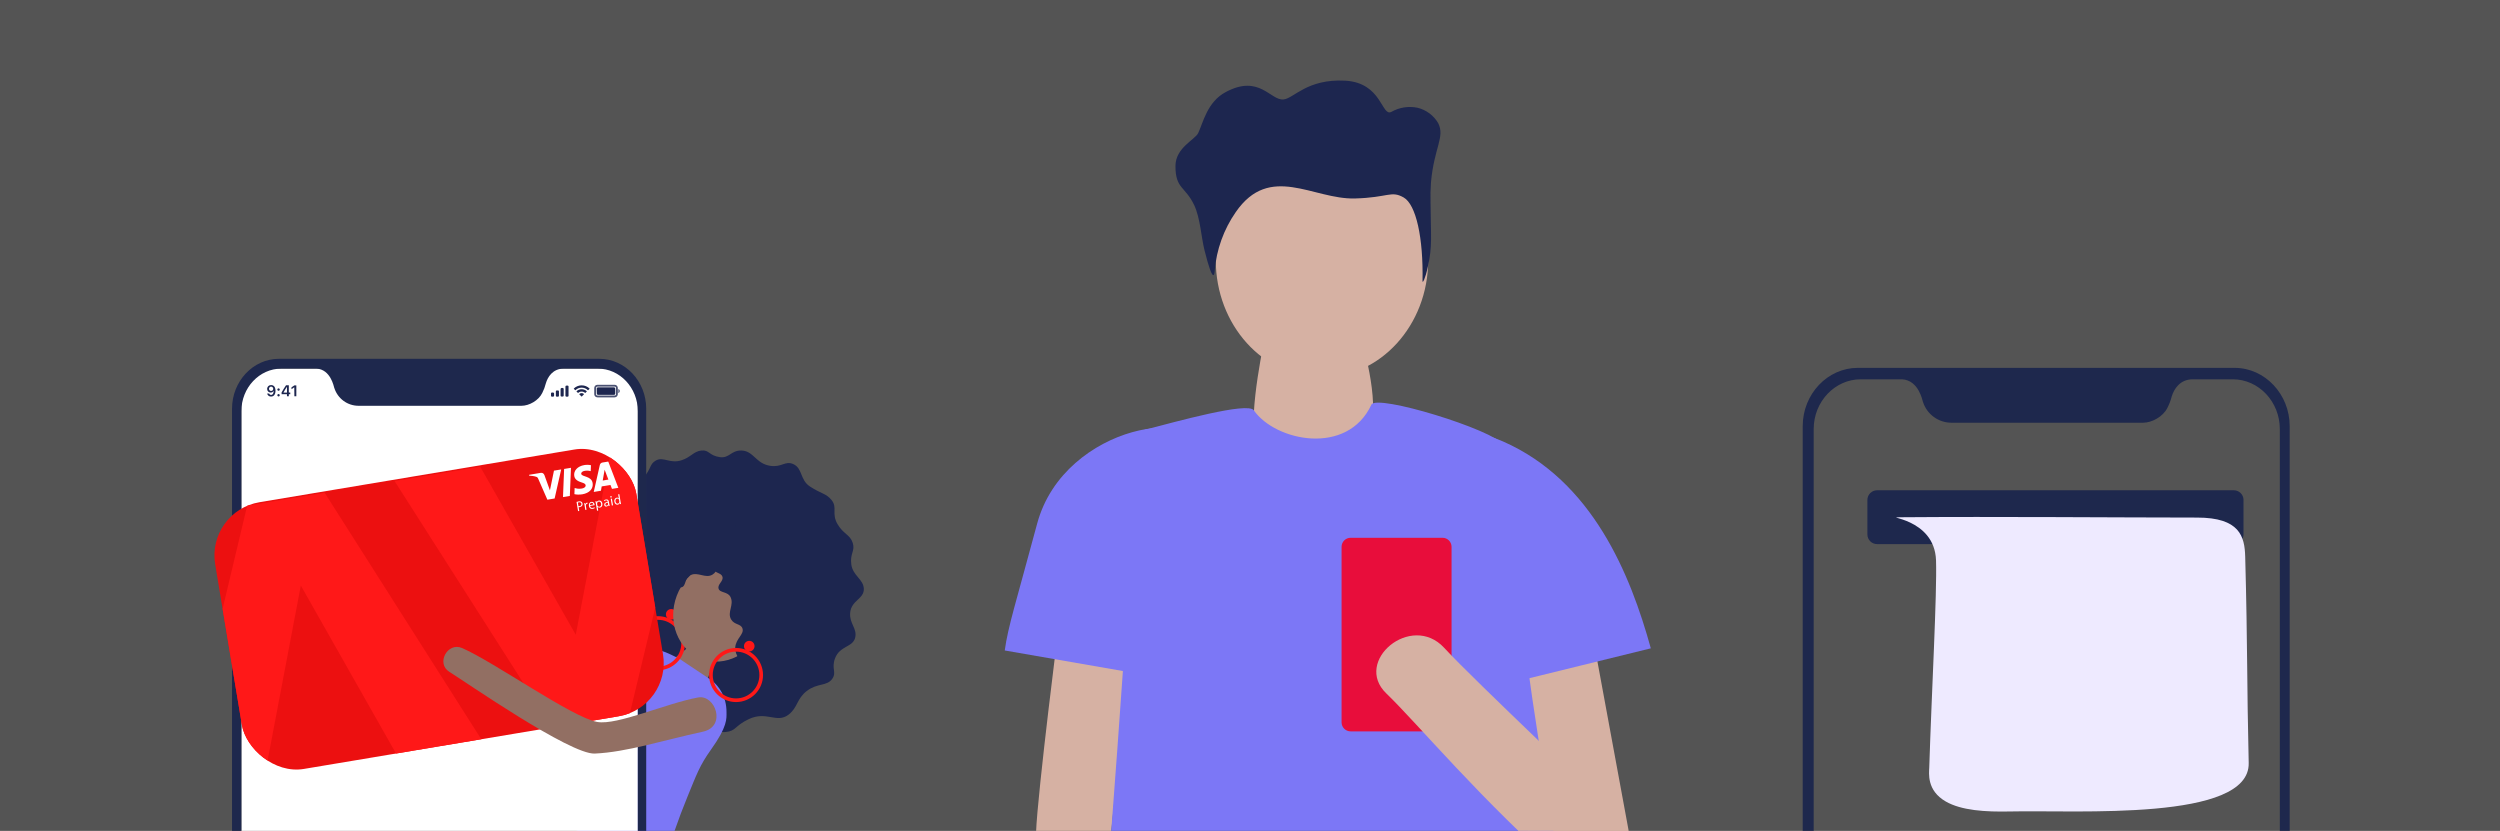 <?xml version="1.0" encoding="utf-8"?>
<svg xmlns="http://www.w3.org/2000/svg" fill="none" height="454" viewBox="0 0 1366 454" width="1366">
<rect x="0" y="0" width="1366" height="454" fill="#333333" stroke="none"/>
<g clip-path="url(#clip0_50_1183)">
<rect fill="#D9D9D9" fill-opacity="0.2" height="454" width="1366"/>
<g clip-path="url(#clip1_50_1183)">
<path d="M378.552 392.349C388.306 395.762 390.093 400.563 396.519 399.97C402.24 399.439 401.314 396.636 409.141 392.923C418.899 388.301 424.426 395.495 430.937 390.439C435.922 386.57 435.298 381.781 440.893 377.508C446.692 373.081 451.813 375.053 454.723 370.931C457.315 367.252 454.122 365.354 456.28 359.681C458.967 352.616 466.224 353.818 467.34 348.108C468.285 343.269 464.097 340.692 464.52 334.934C465.032 327.999 472.227 327.333 471.997 321.682C471.784 316.469 465.987 314.575 465.156 308.434C464.325 302.292 467.373 301.071 465.92 296.584C464.467 292.098 460.907 291.917 457.683 286.487C454.146 280.534 457.773 277.392 454.343 273.192C451.359 269.541 448.765 269.884 442.581 265.838C436.952 262.154 438.688 255.836 433.339 253.531C429.019 251.662 427.144 255.458 420.936 254.538C412.83 253.348 411.863 246.244 404.951 246.158C399.503 246.089 398.444 250.469 393.431 249.792C387.342 248.971 387.589 245.711 383.264 246.161C378.991 246.604 377.505 249.818 372.46 251.462C365.958 253.579 362.505 249.304 358.395 251.602C354.868 253.574 356.069 255.758 351.67 261.011C346.899 266.712 343.008 263.449 340.039 268.615C337.56 272.937 338.092 276.473 335.735 281.605C332.927 287.721 326.477 285.475 324.193 291.152C322.18 296.182 325.903 300.004 324.193 306.155C322.366 312.704 318.28 312.294 318.159 316.988C318.033 321.855 322.712 323.839 323.398 329.754C324.11 335.932 314.902 339.409 316.039 344.421C317.143 349.275 326.211 347.848 329.136 354.004C332.115 360.277 325 366.58 328.098 371.079C330.983 375.263 337.886 370.881 344.115 375.339C350.984 380.254 350.227 385.062 356.306 389.275C363.21 394.059 367.613 388.515 378.552 392.349Z" fill="#1D264F"/>
<path d="M385.354 381.806C384.59 371.697 389.71 365.122 391.039 357.968C391.277 356.67 384.112 352.405 381.186 351.503C378.6 350.707 377.665 352.56 366.017 361.814C364.229 363.243 360.32 365.827 358.067 367.632" fill="#926F63"/>
<path d="M388.974 371.826C392.677 374.817 396.988 380.456 396.967 389.153C396.967 392.661 397.603 396.866 388.443 409.659C382.218 418.349 380.505 423.471 375.669 435.237C370.637 447.478 366.019 460.823 363.949 469.108C362.202 476.112 285.905 440.75 285.905 440.75C304.001 400.943 321.46 381.578 343.494 362.591C344.242 361.948 350.312 355.997 356.436 355.128C361.065 354.473 366.406 357.676 371.019 359.826L388.974 371.826Z" fill="#7C77F6"/>
<path d="M359.533 365.236C367.12 365.236 373.27 359.066 373.27 351.455C373.27 343.844 367.12 337.674 359.533 337.674C351.946 337.674 345.795 343.844 345.795 351.455C345.795 359.066 351.946 365.236 359.533 365.236Z" stroke="#FF1818" stroke-miterlimit="10" stroke-width="2"/>
<path d="M366.744 338.578C368.339 338.578 369.633 337.28 369.633 335.68C369.633 334.079 368.339 332.782 366.744 332.782C365.148 332.782 363.855 334.079 363.855 335.68C363.855 337.28 365.148 338.578 366.744 338.578Z" fill="#FF1818"/>
<path d="M416.188 343.154C421.562 328.954 415.533 313.487 402.721 308.607C389.909 303.727 375.166 311.283 369.792 325.483C364.418 339.684 370.447 355.151 383.259 360.031C396.071 364.911 410.814 357.355 416.188 343.154Z" fill="#926F63"/>
<path d="M415.225 304.5C414.594 307.543 408.787 312.044 404.671 311.751C399.598 311.392 397.417 306.707 394.207 307.767C391.513 308.658 392.38 312.177 389.26 313.999C385.365 316.273 381.467 312.27 377.187 314.268C373.968 315.771 374.97 320.291 372.416 320.891C370.025 321.453 368.454 318.078 366.08 318.726C363.87 319.331 364.247 322.536 361.774 324.02C359.163 325.592 355.063 328.29 352.796 326.442C347.963 322.505 347.237 305.474 349.933 299.413C355.45 287.016 375.461 279.76 389.279 282.134C403.055 284.501 416.384 298.896 415.225 304.5Z" fill="#1D264F"/>
<path d="M408.941 364.478C405.907 363.842 401.418 358.01 401.71 353.89C402.069 348.801 406.738 346.613 405.682 343.393C404.796 340.69 401.285 341.559 399.472 338.43C397.205 334.522 401.193 330.612 399.201 326.319C397.703 323.089 393.198 324.094 392.6 321.532C392.039 319.134 395.403 317.557 394.757 315.176C394.154 312.959 390.959 313.338 389.48 310.854C387.914 308.234 385.227 304.124 387.066 301.85C390.981 297.001 407.968 296.273 414.007 298.973C426.367 304.507 433.598 324.583 431.231 338.445C428.874 352.266 414.524 365.652 408.941 364.478Z" fill="#1D264F"/>
<path d="M402.183 382.609C409.77 382.609 415.92 376.439 415.92 368.828C415.92 361.217 409.77 355.047 402.183 355.047C394.596 355.047 388.446 361.217 388.446 368.828C388.446 376.439 394.596 382.609 402.183 382.609Z" stroke="#FF1818" stroke-miterlimit="10" stroke-width="2"/>
<path d="M409.394 355.951C410.99 355.951 412.283 354.654 412.283 353.053C412.283 351.452 410.99 350.155 409.394 350.155C407.799 350.155 406.505 351.452 406.505 353.053C406.505 354.654 407.799 355.951 409.394 355.951Z" fill="#FF1818"/>
<path d="M336.391 201.405H144.007C137.314 201.405 131.889 206.848 131.889 213.562V680.086C131.889 686.8 137.314 692.243 144.007 692.243H336.391C343.083 692.243 348.509 686.8 348.509 680.086V213.562C348.509 206.848 343.083 201.405 336.391 201.405Z" fill="white"/>
<path d="M325.187 211.983C325.189 211.655 325.321 211.34 325.553 211.107C325.785 210.874 326.098 210.743 326.426 210.74H335.841C336.169 210.743 336.483 210.874 336.715 211.107C336.947 211.34 337.078 211.655 337.081 211.983V215.378C337.078 215.707 336.947 216.022 336.715 216.254C336.483 216.487 336.169 216.619 335.841 216.621H326.426C326.098 216.619 325.785 216.487 325.553 216.254C325.321 216.022 325.189 215.707 325.187 215.378V211.983Z" opacity="0.8" stroke="#1D264F" stroke-miterlimit="10" stroke-width="0.997"/>
<path d="M337.872 212.549V214.813C338.166 214.687 338.401 214.453 338.529 214.158C338.657 213.864 338.668 213.532 338.559 213.23C338.502 213.072 338.411 212.929 338.292 212.812C338.173 212.694 338.029 212.604 337.872 212.549Z" fill="#1D264F" opacity="0.8"/>
<path d="M326.037 212.378C326.04 212.184 326.118 211.999 326.255 211.862C326.392 211.725 326.576 211.647 326.77 211.645H335.452C335.645 211.647 335.829 211.726 335.966 211.862C336.103 211.999 336.181 212.184 336.185 212.378V215.036C336.181 215.23 336.103 215.415 335.966 215.553C335.829 215.69 335.645 215.768 335.452 215.772H326.825C326.631 215.769 326.447 215.69 326.31 215.553C326.174 215.416 326.096 215.23 326.094 215.036L326.037 212.378Z" fill="#1D264F"/>
<path clip-rule="evenodd" d="M317.799 211.808C319.059 211.805 320.27 212.292 321.18 213.166C321.212 213.194 321.253 213.21 321.295 213.21C321.337 213.21 321.378 213.194 321.409 213.166L322.085 212.476C322.113 212.445 322.129 212.404 322.129 212.362C322.129 212.319 322.113 212.278 322.085 212.247C320.934 211.157 319.411 210.551 317.829 210.551C316.246 210.551 314.724 211.157 313.573 212.247C313.544 212.278 313.529 212.319 313.529 212.362C313.529 212.404 313.544 212.445 313.573 212.476L314.248 213.166C314.28 213.194 314.321 213.21 314.363 213.21C314.405 213.21 314.446 213.194 314.477 213.166C314.914 212.73 315.432 212.385 316.002 212.152C316.573 211.919 317.183 211.802 317.799 211.808ZM317.799 213.959C318.482 213.954 319.143 214.199 319.659 214.648C319.69 214.677 319.731 214.694 319.774 214.694C319.816 214.694 319.857 214.677 319.888 214.648L320.575 213.959C320.63 213.901 320.63 213.901 320.63 213.844C320.63 213.786 320.63 213.731 320.575 213.731C319.816 213.049 318.832 212.671 317.813 212.671C316.793 212.671 315.809 213.049 315.05 213.731C314.993 213.789 314.993 213.789 314.993 213.844C314.993 213.899 314.993 213.959 315.05 213.959L315.737 214.648C315.769 214.676 315.81 214.692 315.852 214.692C315.894 214.692 315.935 214.676 315.966 214.648C316.211 214.418 316.5 214.239 316.814 214.121C317.129 214.003 317.464 213.95 317.799 213.963V213.959ZM319.096 215.372C319.096 215.427 319.096 215.485 319.038 215.485L317.911 216.615C317.88 216.645 317.839 216.661 317.797 216.661C317.754 216.661 317.713 216.645 317.682 216.615L316.557 215.485C316.502 215.427 316.502 215.427 316.502 215.372C316.502 215.317 316.502 215.259 316.557 215.259C316.901 214.958 317.342 214.792 317.798 214.792C318.254 214.792 318.695 214.958 319.038 215.259C319.096 215.319 319.096 215.319 319.096 215.377V215.372Z" fill="#1D264F" fill-rule="evenodd"/>
<path clip-rule="evenodd" d="M310.084 210.682H309.521C309.38 210.673 309.242 210.72 309.137 210.813C309.031 210.906 308.967 211.037 308.957 211.178C308.955 211.201 308.955 211.224 308.957 211.247V216.174C308.953 216.244 308.962 216.314 308.984 216.38C309.006 216.446 309.042 216.507 309.088 216.56C309.134 216.612 309.189 216.655 309.252 216.686C309.314 216.717 309.382 216.735 309.452 216.739H310.084C310.154 216.744 310.223 216.736 310.289 216.713C310.355 216.691 310.416 216.656 310.469 216.61C310.521 216.564 310.564 216.508 310.595 216.446C310.625 216.383 310.643 216.315 310.648 216.245C310.65 216.222 310.65 216.198 310.648 216.174V211.247C310.652 211.177 310.643 211.108 310.621 211.042C310.599 210.976 310.564 210.915 310.518 210.862C310.473 210.81 310.417 210.767 310.355 210.736C310.292 210.705 310.225 210.686 310.155 210.682H310.084ZM306.877 211.982H307.441C307.581 211.974 307.719 212.021 307.825 212.114C307.93 212.207 307.995 212.338 308.004 212.479V212.548V216.112C308.013 216.253 307.966 216.391 307.873 216.497C307.78 216.603 307.65 216.668 307.509 216.677H306.877C306.806 216.684 306.734 216.675 306.667 216.653C306.599 216.631 306.536 216.596 306.482 216.549C306.428 216.502 306.384 216.444 306.353 216.38C306.322 216.316 306.304 216.246 306.3 216.174V212.548C306.311 212.399 306.376 212.26 306.482 212.156C306.589 212.052 306.729 211.99 306.877 211.982ZM304.848 213.341H304.282C304.212 213.336 304.143 213.345 304.077 213.367C304.011 213.39 303.95 213.425 303.898 213.471C303.846 213.516 303.803 213.572 303.772 213.635C303.741 213.697 303.723 213.765 303.718 213.835V216.174C303.714 216.244 303.723 216.314 303.745 216.38C303.767 216.446 303.803 216.507 303.849 216.56C303.895 216.612 303.95 216.655 304.013 216.686C304.075 216.717 304.143 216.735 304.213 216.739H304.848C304.917 216.744 304.986 216.735 305.052 216.713C305.118 216.69 305.179 216.655 305.231 216.609C305.284 216.564 305.326 216.508 305.357 216.445C305.388 216.383 305.406 216.315 305.411 216.245V213.906C305.416 213.836 305.407 213.766 305.384 213.7C305.362 213.634 305.327 213.573 305.281 213.52C305.235 213.468 305.179 213.425 305.116 213.394C305.054 213.363 304.986 213.345 304.916 213.341C304.893 213.338 304.87 213.338 304.848 213.341ZM302.197 214.471H301.634C301.564 214.467 301.494 214.476 301.428 214.498C301.362 214.521 301.301 214.556 301.249 214.602C301.197 214.648 301.154 214.704 301.123 214.767C301.092 214.83 301.074 214.898 301.07 214.968C301.068 214.991 301.068 215.014 301.07 215.037V216.174C301.065 216.244 301.074 216.314 301.096 216.38C301.118 216.446 301.153 216.507 301.199 216.56C301.245 216.612 301.3 216.655 301.363 216.686C301.425 216.717 301.493 216.735 301.563 216.739H302.197C302.337 216.747 302.474 216.698 302.579 216.604C302.683 216.511 302.746 216.379 302.754 216.238C302.756 216.215 302.756 216.191 302.754 216.167V215.037C302.763 214.896 302.715 214.757 302.623 214.651C302.53 214.545 302.399 214.481 302.259 214.471C302.235 214.469 302.21 214.469 302.186 214.471H302.197Z" fill="#1D264F" fill-rule="evenodd"/>
<path d="M327.451 196.054H152.365C138.311 196.054 126.779 208.312 126.779 223.332V669.749C126.779 684.769 138.311 697.027 152.365 697.027H327.508C341.562 697.027 353.094 684.769 353.094 669.749V223.332C353.094 208.312 341.562 196.054 327.451 196.054ZM308.06 201.406H326.647C338.694 201.406 348.503 211.881 348.503 224.656V668.31C348.503 681.088 338.694 691.56 326.647 691.56H153.742C141.752 691.56 131.885 681.088 131.885 668.31V224.656C131.885 211.881 141.695 201.406 153.742 201.406H173.019C180.647 201.923 182.37 211.132 182.656 211.996C182.656 212.053 182.656 212.111 182.713 212.111C183.612 214.887 185.36 217.309 187.707 219.034C190.055 220.759 192.884 221.699 195.793 221.721H284.941C289.129 221.721 294.292 218.844 296.299 214.701C297.143 213.034 297.798 211.277 298.251 209.463C299.227 206.124 301.923 201.406 308.06 201.406Z" fill="#1E284D"/>
<path d="M148.109 216.678C149.63 216.678 150.533 215.49 150.533 213.461C150.549 212.817 150.414 212.178 150.139 211.595C149.96 211.227 149.678 210.919 149.328 210.708C148.978 210.497 148.574 210.392 148.166 210.407C147.621 210.373 147.085 210.555 146.673 210.916C146.261 211.276 146.008 211.784 145.967 212.33V212.498C145.958 212.749 145.998 212.999 146.085 213.234C146.172 213.469 146.304 213.685 146.474 213.869C146.645 214.053 146.849 214.201 147.077 214.305C147.304 214.41 147.55 214.468 147.8 214.477H147.949C148.263 214.491 148.574 214.413 148.845 214.252C149.116 214.091 149.334 213.855 149.472 213.571H149.527C149.527 214.929 149.021 215.777 148.118 215.777C147.887 215.776 147.661 215.706 147.47 215.575C147.279 215.443 147.131 215.258 147.046 215.042H145.976C146.078 215.525 146.35 215.956 146.741 216.256C147.132 216.556 147.617 216.706 148.109 216.678ZM148.166 213.624C147.87 213.628 147.583 213.52 147.363 213.32C147.144 213.12 147.007 212.845 146.982 212.549V212.436C146.977 212.139 147.085 211.851 147.284 211.631C147.482 211.41 147.757 211.274 148.052 211.248H148.109C148.414 211.246 148.707 211.363 148.928 211.574C149.149 211.785 149.28 212.073 149.293 212.379V212.436C149.301 212.584 149.279 212.733 149.229 212.873C149.179 213.013 149.103 213.141 149.003 213.251C148.904 213.361 148.784 213.451 148.65 213.514C148.516 213.578 148.371 213.615 148.224 213.622L148.166 213.624Z" fill="#1D264F"/>
<path d="M152.229 216.621C152.315 216.617 152.4 216.596 152.478 216.559C152.555 216.522 152.625 216.47 152.683 216.406C152.74 216.342 152.785 216.267 152.813 216.185C152.841 216.104 152.853 216.017 152.848 215.931C152.844 215.845 152.823 215.76 152.787 215.682C152.75 215.604 152.698 215.534 152.634 215.476C152.57 215.419 152.495 215.374 152.414 215.346C152.333 215.317 152.247 215.305 152.161 215.311C151.99 215.318 151.828 215.394 151.712 215.52C151.597 215.647 151.535 215.815 151.542 215.986C151.556 216.159 151.635 216.321 151.762 216.439C151.889 216.556 152.056 216.621 152.229 216.621ZM152.229 213.511C152.315 213.507 152.4 213.486 152.477 213.449C152.555 213.412 152.625 213.36 152.682 213.296C152.74 213.232 152.784 213.157 152.812 213.076C152.841 212.994 152.853 212.908 152.848 212.822C152.844 212.736 152.823 212.651 152.787 212.573C152.75 212.495 152.698 212.425 152.634 212.367C152.57 212.309 152.495 212.265 152.414 212.237C152.333 212.208 152.247 212.196 152.161 212.201C152.075 212.205 151.99 212.226 151.913 212.263C151.835 212.3 151.765 212.352 151.707 212.416C151.65 212.48 151.606 212.555 151.577 212.637C151.549 212.718 151.537 212.805 151.542 212.891C151.547 213.06 151.618 213.221 151.741 213.337C151.863 213.454 152.026 213.517 152.195 213.514L152.229 213.511Z" fill="#1D264F"/>
<path d="M156.798 216.505H157.813V215.374H158.601V214.469H157.813V210.509H156.289C155.419 211.769 154.611 213.071 153.866 214.416V215.379H156.798V216.505ZM154.881 214.469C155.568 213.226 156.177 212.263 156.741 211.415H156.798V214.526H154.881V214.469Z" fill="#1D264F"/>
<path d="M160.848 216.507H161.918V210.568H160.848L159.27 211.644V212.66L160.736 211.644H160.791L160.848 216.507Z" fill="#1D264F"/>
<g clip-path="url(#clip2_50_1183)">
<rect fill="#EC1010" height="147.806" rx="29.448" transform="matrix(0.986 -0.165 0.164 0.986 112.737 279.274)" width="233.381"/>
<path d="M344.002 390.424L301.486 397.541L215.581 262.832L262.378 254.998L314.596 346.823L334.482 242.928L381.279 235.094L344.002 390.424Z" fill="#FF1818"/>
<path d="M135.06 276.31L177.384 269.225L263.01 403.982L216.425 411.78L164.369 319.928L144.647 423.795L98.061 431.593L135.06 276.31Z" fill="#FF1818"/>
<path d="M311.975 255.606L311.358 270.983L307.616 271.609L308.234 256.232L311.975 255.606ZM329.328 262.562L330.368 256.653L332.432 262.043L329.328 262.562ZM334.389 267.127L337.852 266.547L332.353 252.195L329.155 252.73C328.81 252.787 328.491 252.947 328.239 253.189C327.987 253.432 327.814 253.745 327.743 254.088L324.423 268.797L328.353 268.139L328.764 265.79L333.568 264.986L334.386 267.129L334.389 267.127ZM323.808 263.912C323.17 259.987 317.835 260.659 317.58 258.9C317.501 258.365 317.903 257.716 318.96 257.389C320.208 257.055 321.524 257.071 322.763 257.437L322.897 254.184C321.707 253.938 320.483 253.914 319.284 254.111C315.584 254.731 313.316 257.186 313.776 260.083C314.11 262.224 316.191 263.103 317.736 263.573C319.315 264.058 319.877 264.446 319.986 265.095C320.143 266.094 319.062 266.727 317.988 266.924C316.109 267.27 314.925 266.901 313.984 266.631L313.849 270.001C314.792 270.266 316.466 270.355 318.144 270.093C322.077 269.434 324.316 267.007 323.814 263.913L323.808 263.912ZM306.632 256.5L303.044 272.374L299.084 273.037L294.119 261.679C293.817 260.979 293.614 260.738 293.005 260.523C292.025 260.171 290.454 259.953 289.102 259.879L289.118 259.432L295.489 258.365C296.301 258.229 297.124 258.661 297.468 259.591L300.479 267.925L302.688 257.16L306.632 256.5Z" fill="white"/>
<path d="M316.067 276.608C316.248 276.619 316.429 276.606 316.606 276.572C317.38 276.442 317.785 275.971 317.67 275.283C317.555 274.594 317.032 274.356 316.333 274.473C316.132 274.501 315.934 274.552 315.745 274.627L316.075 276.607L316.067 276.608ZM315.018 274.259C315.413 274.123 315.819 274.021 316.231 273.955C316.865 273.849 317.353 273.921 317.692 274.145C317.859 274.258 317.999 274.405 318.105 274.576C318.21 274.747 318.278 274.939 318.305 275.138C318.391 275.534 318.319 275.947 318.104 276.29C317.819 276.719 317.301 276.999 316.681 277.102C316.509 277.138 316.332 277.152 316.157 277.144L316.497 279.185L315.858 279.292L315.018 274.259Z" fill="white"/>
<path d="M319.399 276.109C319.327 275.677 319.265 275.308 319.18 274.973L319.748 274.878L319.897 275.597L319.919 275.594C319.999 275.076 320.345 274.699 320.779 274.627C320.838 274.618 320.898 274.613 320.958 274.612L321.063 275.239C320.988 275.238 320.913 275.245 320.84 275.261C320.383 275.338 320.117 275.739 320.112 276.254C320.114 276.359 320.124 276.464 320.142 276.567L320.466 278.513L319.818 278.621L319.399 276.109Z" fill="white"/>
<path d="M324.231 275.647C324.171 275.229 323.883 274.6 323.156 274.722C322.494 274.833 322.315 275.492 322.342 275.963L324.231 275.647ZM322.412 276.439C322.575 277.335 323.19 277.615 323.845 277.505C324.186 277.46 324.512 277.339 324.8 277.152L324.997 277.608C324.648 277.835 324.254 277.983 323.841 278.043C322.744 278.227 321.965 277.588 321.78 276.483C321.596 275.379 322.084 274.412 323.124 274.238C324.294 274.043 324.77 275.04 324.881 275.707C324.901 275.811 324.911 275.916 324.911 276.021L322.412 276.439Z" fill="white"/>
<path d="M332.149 274.645C331.439 274.749 330.658 275.012 330.777 275.723C330.85 276.161 331.162 276.31 331.48 276.257C331.673 276.231 331.853 276.143 331.992 276.006C332.132 275.869 332.224 275.691 332.255 275.498C332.263 275.426 332.261 275.353 332.249 275.281L332.143 274.646L332.149 274.645ZM332.939 275.531C332.984 275.825 333.051 276.115 333.137 276.4L332.556 276.497L332.427 276.045L332.405 276.049C332.309 276.241 332.168 276.408 331.995 276.535C331.821 276.661 331.619 276.744 331.407 276.776C331.266 276.808 331.121 276.811 330.98 276.784C330.839 276.757 330.704 276.701 330.585 276.62C330.467 276.539 330.366 276.434 330.29 276.312C330.213 276.19 330.163 276.053 330.142 275.91C329.994 275.027 330.68 274.416 332.058 274.191L332.046 274.116C331.996 273.817 331.822 273.283 331.096 273.412C330.764 273.465 330.454 273.614 330.206 273.841L329.982 273.417C330.303 273.146 330.693 272.968 331.108 272.903C332.197 272.72 332.588 273.439 332.711 274.173L332.938 275.535L332.939 275.531Z" fill="white"/>
<path d="M334.314 276.203L333.704 272.545L334.351 272.437L334.961 276.095L334.314 276.203ZM334.254 271.397C334.265 271.451 334.265 271.507 334.253 271.561C334.242 271.615 334.219 271.666 334.187 271.711C334.154 271.756 334.113 271.793 334.065 271.821C334.017 271.849 333.964 271.866 333.91 271.873C333.857 271.882 333.803 271.881 333.751 271.868C333.699 271.856 333.65 271.833 333.607 271.801C333.564 271.769 333.528 271.729 333.501 271.682C333.475 271.636 333.458 271.584 333.452 271.531C333.44 271.477 333.44 271.421 333.451 271.367C333.462 271.313 333.484 271.262 333.515 271.216C333.547 271.171 333.587 271.133 333.634 271.104C333.681 271.074 333.733 271.055 333.787 271.047C333.841 271.037 333.896 271.039 333.949 271.051C334.003 271.064 334.053 271.087 334.096 271.12C334.14 271.153 334.177 271.194 334.204 271.242C334.231 271.289 334.248 271.342 334.254 271.397Z" fill="white"/>
<path d="M338.289 273.308C338.274 273.214 338.249 273.122 338.212 273.033C338.131 272.826 337.981 272.652 337.788 272.542C337.595 272.432 337.37 272.391 337.15 272.426C336.479 272.539 336.182 273.204 336.317 274.012C336.442 274.76 336.903 275.299 337.587 275.184C337.811 275.142 338.014 275.025 338.163 274.852C338.312 274.679 338.397 274.46 338.405 274.232C338.411 274.134 338.405 274.036 338.387 273.939L338.281 273.303L338.289 273.308ZM338.397 270.004L339.134 274.425C339.188 274.751 339.263 275.119 339.32 275.366L338.747 275.462L338.611 274.833L338.59 274.836C338.518 275.077 338.378 275.291 338.187 275.454C337.997 275.617 337.763 275.721 337.515 275.755C336.653 275.899 335.859 275.263 335.674 274.151C335.463 272.935 336.083 272.07 336.944 271.926C337.496 271.833 337.901 272.038 338.111 272.298L338.126 272.295L337.762 270.113L338.397 270.004Z" fill="white"/>
<path d="M326.377 275.964C326.39 276.057 326.416 276.148 326.454 276.234C326.546 276.449 326.708 276.626 326.912 276.738C327.117 276.849 327.353 276.889 327.582 276.849C328.288 276.731 328.6 276.085 328.459 275.241C328.337 274.512 327.848 273.952 327.142 274.07C326.907 274.113 326.694 274.234 326.536 274.413C326.378 274.593 326.285 274.821 326.272 275.06C326.26 275.15 326.26 275.242 326.271 275.332L326.378 275.97L326.377 275.964ZM325.555 275.095C325.477 274.624 325.397 274.246 325.323 273.896L325.923 273.796L326.065 274.42L326.08 274.418C326.174 274.169 326.334 273.952 326.543 273.789C326.752 273.626 327.002 273.523 327.265 273.493C328.164 273.342 328.95 273.984 329.135 275.094C329.356 276.417 328.654 277.207 327.791 277.351C327.571 277.398 327.342 277.386 327.128 277.318C326.913 277.25 326.72 277.128 326.566 276.962L326.551 276.965L326.885 278.964L326.227 279.075L325.564 275.098L325.555 275.095Z" fill="white"/>
</g>
<path d="M381.391 381.098C390.865 379.338 397.136 396.943 384.092 399.784C361.871 404.623 342.448 410.963 324.972 411.753C311.553 412.36 254.099 372.398 245.565 367.124C238.069 362.487 244.568 350.692 252.426 354.067C269.755 361.525 312.6 392.052 326.37 394.483C337.245 396.403 363.834 384.355 381.391 381.098Z" fill="#926F63"/>
</g>
<g clip-path="url(#clip3_50_1183)">
<path d="M1221.01 201H1015.08C998.557 201 985 215.316 985 232.858V754.142C985 771.684 998.557 786 1015.08 786H1221.01C1237.53 786 1251.09 771.684 1251.09 754.142V232.858C1251.09 215.383 1237.53 201 1221.01 201ZM1198.14 207.251H1220C1234.16 207.251 1245.69 219.483 1245.69 234.404V752.529C1245.69 767.45 1234.16 779.682 1220 779.682H1016.7C1002.6 779.682 991.003 767.45 991.003 752.529V234.404C991.003 219.483 1002.54 207.251 1016.7 207.251H1039.36C1048.34 207.856 1050.36 218.609 1050.7 219.617C1050.7 219.685 1050.7 219.752 1050.76 219.752C1051.82 222.994 1053.88 225.823 1056.64 227.837C1059.4 229.851 1062.72 230.949 1066.14 230.976H1170.96C1175.88 230.976 1181.95 227.615 1184.31 222.776C1185.31 220.829 1186.08 218.778 1186.61 216.66C1187.82 212.762 1190.99 207.251 1198.14 207.251Z" fill="#1E284D"/>
<path d="M1220.55 267.881H1025.66C1022.72 267.881 1020.34 270.253 1020.34 273.178V292.01C1020.34 294.935 1022.72 297.306 1025.66 297.306H1220.55C1223.48 297.306 1225.86 294.935 1225.86 292.01V273.178C1225.86 270.253 1223.48 267.881 1220.55 267.881Z" fill="#1E284D"/>
<path d="M1200.45 282.803C1223.83 282.803 1226.48 293.112 1226.78 304.171C1228.13 354.169 1227.65 373.051 1228.69 416.892C1229.45 448.94 1134.64 442.544 1098.48 443.384C1084.67 443.698 1071.67 442.839 1063.15 437.93C1052.65 431.875 1054.05 422.485 1054.15 419.238C1055.5 376.96 1058.42 324.578 1057.85 306.252C1057.11 282.519 1027.51 282.712 1038.57 282.625C1091.09 282.198 1156.94 282.777 1200.45 282.803Z" fill="#EEEAFF"/>
</g>
<g clip-path="url(#clip4_50_1183)">
<path d="M870.929 351.115L890.172 455.409H835.179L821.943 357.73L870.929 351.115Z" fill="#D6B1A3"/>
<path d="M822.182 373.881C818.541 361.13 816.043 347.927 805.757 304.627C792.468 248.841 793.741 229.13 821.251 241.217C870.21 262.708 890.97 314.19 902.001 354.249L822.182 373.881Z" fill="#7C77F6"/>
<path d="M607.077 455.408L618.558 340.516L579.088 337.328C579.088 337.328 566.834 433.493 566.089 455.01" fill="#D6B1A3"/>
<path d="M549 355.419C550.78 342.296 555.087 329.359 566.676 286.191C581.534 230.804 661.086 220.311 654.388 249.691C645.244 289.91 635.968 328.403 629.934 369.499L549 355.419Z" fill="#7C77F6"/>
<path d="M691.519 182.615C691.519 182.615 681.87 225.65 685.99 241.057C689.286 253.543 712.17 269.348 720.782 269.348C727.427 269.348 741.169 253.41 748.558 234.23C754.326 219.168 743.642 184.554 743.642 184.554C731.229 176.664 702.151 173.795 691.519 182.615Z" fill="#D6B1A3"/>
<path d="M607.077 455.408C607.077 455.408 847.088 457.64 848.949 455.408C849.321 454.213 832.018 360.599 831.46 327.473C830.822 290.282 830.077 254.367 821.97 243.289C815.617 234.602 752.066 215.183 749.328 221.107C736.225 249.319 696.862 241.137 685.06 224.162C681.818 219.46 642.534 230.405 625.683 234.788C615.051 237.63 618.211 295.887 617.148 312.782C612.896 379.938 607.077 455.408 607.077 455.408Z" fill="#7C77F6"/>
<path d="M780.361 142.316C780.429 106.943 754.507 78.217 722.462 78.156C690.417 78.094 664.384 106.721 664.316 142.093C664.248 177.466 690.171 206.191 722.216 206.253C754.261 206.314 780.293 177.688 780.361 142.316Z" fill="#D6B1A3"/>
<path d="M781.888 99.6C783.616 80.606 789.623 74.816 785.849 67.324C784.631 65.229 783.004 63.401 781.063 61.95C779.122 60.498 776.907 59.453 774.553 58.876C769.641 57.861 764.527 58.673 760.173 61.161C754.857 63.818 755.096 45.222 735.055 44.08C714.164 42.965 706.962 53.776 701.327 54.334C694.177 55.051 688.195 40.467 669.855 50.243C659.649 55.556 657.365 67.058 654.707 72.69C652.979 76.356 642.266 80.659 642.266 90.754C642.266 103.24 647.582 101.778 652.472 112.006C655.874 119.231 656.275 129.326 658.162 136.818C663.106 156.635 663.637 149.17 663.716 147.948C664.66 136.434 668.631 125.373 675.226 115.884C693.831 88.948 717.487 109.058 740.319 108.447C758.685 107.942 760.014 104.01 766.898 107.862C773.782 111.714 777.741 130.07 777.263 153.58C777.263 155.121 778.831 152.092 780.133 145.956C782.791 134.373 781.756 128.821 781.649 110.784C781.539 107.054 781.618 103.322 781.888 99.6Z" fill="#1D264F"/>
<path d="M788.187 293.842H737.979C735.249 293.842 733.035 296.054 733.035 298.783V394.682C733.035 397.411 735.249 399.623 737.979 399.623H788.187C790.918 399.623 793.131 397.411 793.131 394.682V298.783C793.131 296.054 790.918 293.842 788.187 293.842Z" fill="#E80D3B"/>
<path d="M888.02 451.079C897.11 460.988 872.391 492.627 856.124 478.361C809.664 437.77 774.501 395.24 757.49 378.902C739.177 361.29 771.098 334.513 789.066 353.932C807.034 373.35 874.198 435.99 888.02 451.079Z" fill="#D6B1A3"/>
</g>
</g>
<defs>
<clipPath id="clip0_50_1183">
<rect fill="white" height="454" width="1366"/>
</clipPath>
<clipPath id="clip1_50_1183">
<rect fill="white" height="280" transform="translate(108 190)" width="364"/>
</clipPath>
<clipPath id="clip2_50_1183">
<rect fill="white" height="147.806" rx="29.448" transform="matrix(0.986 -0.165 0.164 0.986 112.737 279.274)" width="233.381"/>
</clipPath>
<clipPath id="clip3_50_1183">
<rect fill="white" height="585" transform="translate(985 201)" width="283"/>
</clipPath>
<clipPath id="clip4_50_1183">
<rect fill="white" height="438" transform="translate(549 44)" width="353"/>
</clipPath>
</defs>
</svg>